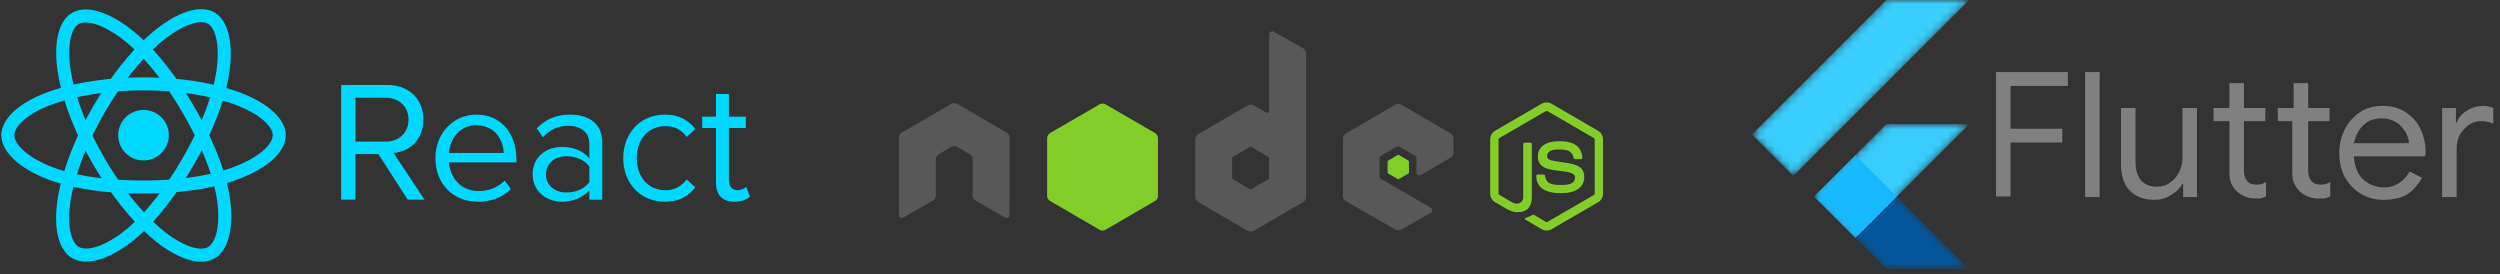 <svg width="319" height="35" viewBox="0 0 319 35" fill="none" xmlns="http://www.w3.org/2000/svg">
<rect x="0" y="0" width="319" height="35" fill="#333333" stroke="none"/>
<path d="M197.346 13.07C197.127 13.07 196.915 13.116 196.726 13.223L190.769 16.689C190.384 16.912 190.149 17.335 190.149 17.784V24.703C190.149 25.153 190.384 25.575 190.769 25.799L192.325 26.702C193.081 27.078 193.36 27.072 193.704 27.072C194.823 27.072 195.462 26.387 195.462 25.198V18.372C195.462 18.276 195.379 18.207 195.285 18.207H194.538C194.443 18.207 194.361 18.278 194.361 18.372V25.202C194.361 25.729 193.816 26.259 192.932 25.814L191.315 24.858C191.258 24.827 191.214 24.77 191.214 24.705V17.786C191.214 17.721 191.257 17.654 191.315 17.621L197.26 14.168C197.315 14.135 197.382 14.135 197.437 14.168L203.381 17.621C203.438 17.655 203.482 17.719 203.482 17.786V24.705C203.482 24.771 203.45 24.839 203.394 24.871L197.437 28.324C197.384 28.355 197.314 28.355 197.26 28.324L195.729 27.407C195.684 27.38 195.622 27.382 195.578 27.407C195.155 27.648 195.076 27.676 194.68 27.814C194.582 27.849 194.434 27.902 194.73 28.07L196.729 29.256C196.919 29.367 197.131 29.422 197.348 29.422C197.569 29.422 197.778 29.369 197.968 29.256L203.925 25.803C204.311 25.577 204.545 25.156 204.545 24.707V17.788C204.545 17.339 204.311 16.917 203.925 16.692L197.968 13.227C197.782 13.119 197.568 13.074 197.348 13.074L197.346 13.07ZM198.94 18.014C197.244 18.014 196.233 18.741 196.233 19.951C196.233 21.261 197.236 21.623 198.864 21.785C200.812 21.978 200.964 22.266 200.964 22.652C200.964 23.322 200.434 23.608 199.18 23.608C197.606 23.608 197.26 23.212 197.144 22.421C197.13 22.336 197.066 22.268 196.98 22.268H196.206C196.16 22.269 196.115 22.288 196.082 22.322C196.049 22.355 196.03 22.399 196.029 22.447C196.029 23.456 196.574 24.651 199.179 24.651C201.064 24.651 202.151 23.907 202.151 22.599C202.151 21.307 201.273 20.957 199.444 20.713C197.598 20.465 197.421 20.347 197.421 19.911C197.421 19.551 197.57 19.069 198.938 19.069C200.161 19.069 200.612 19.335 200.798 20.165C200.814 20.243 200.882 20.307 200.962 20.307H201.735C201.783 20.307 201.829 20.277 201.862 20.243C201.894 20.206 201.917 20.165 201.913 20.116C201.793 18.686 200.847 18.013 198.94 18.013L198.94 18.014Z" fill="#83CD29"/>
<path d="M162.324 4C162.257 4 162.192 4.018 162.134 4.051C162.077 4.085 162.029 4.133 161.996 4.192C161.962 4.25 161.945 4.316 161.944 4.383V14.13C161.944 14.226 161.9 14.311 161.818 14.359C161.777 14.383 161.732 14.396 161.685 14.396C161.638 14.396 161.592 14.383 161.552 14.359L159.971 13.442C159.856 13.375 159.725 13.339 159.592 13.339C159.458 13.339 159.328 13.375 159.212 13.442L152.901 17.111C152.665 17.249 152.521 17.512 152.521 17.787V25.126C152.521 25.26 152.556 25.392 152.623 25.509C152.689 25.625 152.785 25.721 152.901 25.788L159.212 29.458C159.327 29.526 159.458 29.561 159.592 29.561C159.725 29.561 159.856 29.526 159.971 29.458L166.282 25.788C166.398 25.721 166.494 25.625 166.561 25.509C166.627 25.392 166.662 25.26 166.662 25.126V6.829C166.662 6.551 166.511 6.289 166.27 6.154L162.514 4.038C162.454 4.005 162.389 3.999 162.324 4V4ZM121.723 13.162C121.603 13.166 121.49 13.188 121.382 13.251L115.071 16.92C114.955 16.987 114.859 17.084 114.793 17.2C114.726 17.316 114.691 17.448 114.691 17.583L114.704 27.432C114.704 27.569 114.775 27.697 114.894 27.764C115.011 27.834 115.157 27.834 115.273 27.764L119.017 25.597C119.255 25.456 119.409 25.209 119.409 24.935V20.335C119.409 20.061 119.552 19.809 119.789 19.673L121.383 18.743C121.498 18.675 121.629 18.64 121.762 18.641C121.895 18.64 122.026 18.675 122.142 18.743L123.735 19.672C123.971 19.809 124.114 20.06 124.114 20.335V24.934C124.114 25.208 124.272 25.457 124.506 25.597L128.25 27.763C128.367 27.834 128.512 27.834 128.629 27.763C128.745 27.695 128.819 27.569 128.819 27.432L128.832 17.582C128.832 17.448 128.798 17.316 128.731 17.199C128.664 17.083 128.568 16.986 128.452 16.92L122.141 13.251C122.034 13.188 121.921 13.166 121.799 13.161H121.724L121.723 13.162ZM178.437 13.251C178.304 13.25 178.173 13.286 178.058 13.353L171.746 17.022C171.511 17.16 171.367 17.411 171.367 17.685V25.024C171.367 25.3 171.521 25.55 171.759 25.686L178.019 29.281C178.25 29.414 178.533 29.424 178.766 29.294L182.56 27.166C182.68 27.098 182.762 26.973 182.762 26.834C182.762 26.696 182.691 26.572 182.572 26.503L176.223 22.834C176.104 22.765 176.021 22.627 176.021 22.49V20.195C176.021 20.058 176.105 19.932 176.223 19.863L178.196 18.717C178.313 18.648 178.457 18.648 178.576 18.717L180.549 19.863C180.607 19.897 180.655 19.945 180.689 20.003C180.722 20.061 180.739 20.128 180.739 20.195V22.004C180.739 22.071 180.756 22.137 180.79 22.195C180.823 22.253 180.871 22.302 180.929 22.335C181.047 22.404 181.19 22.404 181.309 22.335L185.09 20.119C185.325 19.981 185.47 19.73 185.47 19.456V17.685C185.47 17.551 185.435 17.419 185.368 17.303C185.301 17.186 185.206 17.09 185.09 17.023L178.817 13.353C178.702 13.286 178.571 13.251 178.437 13.251L178.437 13.251ZM159.566 18.73C159.602 18.73 159.636 18.738 159.668 18.755L161.83 20.017C161.889 20.051 161.931 20.114 161.931 20.182V22.705C161.931 22.774 161.889 22.837 161.83 22.871L159.668 24.132C159.609 24.166 159.537 24.166 159.478 24.132L157.315 22.871C157.256 22.837 157.214 22.773 157.214 22.705V20.182C157.214 20.114 157.256 20.051 157.315 20.016L159.478 18.755C159.507 18.738 159.533 18.73 159.566 18.73V18.73V18.73Z" fill="#585858"/>
<path d="M140.685 13.213C140.551 13.212 140.42 13.248 140.305 13.315L133.994 16.971C133.758 17.109 133.614 17.373 133.614 17.647V24.986C133.614 25.12 133.649 25.252 133.715 25.369C133.782 25.485 133.878 25.581 133.994 25.648L140.305 29.318C140.42 29.385 140.551 29.421 140.684 29.421C140.818 29.421 140.949 29.385 141.064 29.318L147.375 25.648C147.491 25.581 147.587 25.485 147.653 25.368C147.72 25.252 147.755 25.12 147.755 24.986V17.647C147.755 17.372 147.611 17.108 147.375 16.971L141.064 13.314C140.948 13.247 140.817 13.212 140.684 13.212L140.685 13.213ZM178.427 19.762C178.401 19.762 178.373 19.762 178.351 19.774L177.136 20.488C177.114 20.501 177.095 20.519 177.082 20.541C177.068 20.564 177.061 20.589 177.06 20.615V22.017C177.06 22.07 177.091 22.118 177.136 22.145L178.351 22.845C178.371 22.858 178.395 22.865 178.42 22.865C178.445 22.865 178.469 22.858 178.489 22.845L179.704 22.145C179.749 22.119 179.78 22.07 179.78 22.017V20.615C179.78 20.563 179.749 20.514 179.704 20.488L178.489 19.774C178.467 19.761 178.451 19.762 178.426 19.762L178.427 19.762Z" fill="#83CD29"/>
<path d="M18.314 20.472C20.098 20.472 21.544 19.029 21.544 17.25C21.544 15.47 20.098 14.028 18.314 14.028C16.529 14.028 15.083 15.47 15.083 17.25C15.083 19.029 16.529 20.472 18.314 20.472Z" fill="#00D8FF"/>
<path fill-rule="evenodd" clip-rule="evenodd" d="M18.317 10.699C22.654 10.699 26.684 11.32 29.722 12.363C33.382 13.62 35.633 15.525 35.633 17.25C35.633 19.048 33.248 21.072 29.317 22.371C26.345 23.353 22.434 23.866 18.317 23.866C14.095 23.866 10.098 23.384 7.093 22.36C3.29 21.064 1 19.014 1 17.25C1 15.539 3.149 13.649 6.758 12.393C9.807 11.333 13.936 10.699 18.316 10.699H18.317Z" stroke="#00D8FF" stroke-width="1.663"/>
<path fill-rule="evenodd" clip-rule="evenodd" d="M12.598 13.993C14.765 10.245 17.317 7.074 19.741 4.97C22.662 2.435 25.441 1.443 26.939 2.304C28.501 3.202 29.067 6.275 28.231 10.32C27.6 13.378 26.091 17.013 24.034 20.57C21.925 24.218 19.51 27.431 17.12 29.515C14.094 32.153 11.169 33.108 9.638 32.227C8.151 31.372 7.583 28.571 8.296 24.826C8.899 21.661 10.41 17.777 12.598 13.993L12.598 13.993Z" stroke="#00D8FF" stroke-width="1.663"/>
<path fill-rule="evenodd" clip-rule="evenodd" d="M12.607 20.581C10.434 16.837 8.954 13.048 8.336 9.902C7.593 6.113 8.119 3.216 9.616 2.352C11.176 1.451 14.127 2.496 17.223 5.238C19.565 7.311 21.969 10.43 24.032 13.984C26.146 17.628 27.732 21.319 28.348 24.426C29.129 28.358 28.497 31.362 26.967 32.245C25.482 33.102 22.765 32.195 19.868 29.708C17.42 27.607 14.801 24.361 12.607 20.581V20.581Z" stroke="#00D8FF" stroke-width="1.663"/>
<path fill-rule="evenodd" clip-rule="evenodd" d="M54.175 25.482L50.215 19.515C52.217 19.339 54.02 17.893 54.02 15.251C54.02 12.562 52.107 10.842 49.423 10.842H43.53V25.471H45.356V19.658H48.281L52.019 25.471L54.175 25.482ZM49.205 18.068H45.357V12.475H49.205C50.943 12.475 52.13 13.615 52.13 15.261C52.13 16.906 50.942 18.07 49.205 18.07V18.068ZM60.971 25.744C62.709 25.744 64.137 25.174 65.193 24.122L64.401 23.046C63.565 23.902 62.334 24.384 61.125 24.384C58.838 24.384 57.43 22.717 57.298 20.722H65.896V20.305C65.896 17.125 64.004 14.624 60.793 14.624C57.758 14.624 55.56 17.103 55.56 20.173C55.56 23.486 57.825 25.736 60.97 25.736L60.971 25.744ZM64.27 19.514H57.299C57.387 17.892 58.507 15.982 60.773 15.982C63.193 15.982 64.248 17.934 64.27 19.514ZM76.85 25.481V18.199C76.85 15.633 74.982 14.623 72.738 14.623C71 14.623 69.637 15.193 68.494 16.378L69.264 17.518C70.209 16.51 71.243 16.049 72.519 16.049C74.058 16.049 75.202 16.86 75.202 18.286V20.194C74.344 19.206 73.135 18.746 71.683 18.746C69.88 18.746 67.965 19.865 67.965 22.233C67.965 24.536 69.878 25.743 71.683 25.743C73.113 25.743 74.323 25.239 75.202 24.274V25.479L76.85 25.481ZM72.277 24.559C70.738 24.559 69.659 23.595 69.659 22.256C69.659 20.896 70.738 19.931 72.277 19.931C73.443 19.931 74.564 20.37 75.202 21.248V23.244C74.564 24.121 73.443 24.559 72.277 24.559ZM84.825 25.744C86.76 25.744 87.904 24.954 88.718 23.902L87.618 22.893C86.915 23.836 86.013 24.275 84.923 24.275C82.658 24.275 81.251 22.52 81.251 20.173C81.251 17.827 82.659 16.094 84.923 16.094C86.022 16.094 86.924 16.512 87.618 17.476L88.718 16.467C87.905 15.414 86.76 14.625 84.825 14.625C81.659 14.625 79.525 17.038 79.525 20.174C79.525 23.333 81.659 25.737 84.825 25.737V25.744ZM93.711 25.744C94.678 25.744 95.273 25.459 95.691 25.065L95.208 23.836C94.988 24.077 94.557 24.275 94.086 24.275C93.361 24.275 93.008 23.705 93.008 22.915V16.334H95.164V14.887H93.008V11.992H91.358V14.887H89.598V16.335H91.358V23.267C91.358 24.847 92.15 25.746 93.711 25.746V25.744Z" fill="#00D8FF"/>
<mask id="mask0_7680_4114" style="mask-type:luminance" maskUnits="userSpaceOnUse" x="223" y="0" width="29" height="35">
<path d="M251.261 15.837L242.023 25.078L251.261 34.32H240.704L236.743 30.358L231.463 25.078L240.704 15.837H251.261ZM240.704 0L223.546 17.158L228.826 22.438L251.261 0H240.704V0Z" fill="white"/>
</mask>
<g mask="url(#mask0_7680_4114)">
<path d="M236.743 30.358L251.261 15.837H240.704L231.466 25.078L236.743 30.358Z" fill="#39CEFD"/>
</g>
<mask id="mask1_7680_4114" style="mask-type:luminance" maskUnits="userSpaceOnUse" x="223" y="0" width="29" height="35">
<path d="M251.261 15.837L242.023 25.078L251.261 34.32H240.704L236.743 30.358L231.463 25.078L240.704 15.837H251.261ZM240.704 0L223.546 17.158L228.826 22.438L251.261 0H240.704V0Z" fill="white"/>
</mask>
<g mask="url(#mask1_7680_4114)">
<path d="M223.546 17.158L240.704 0H251.261L228.826 22.438L223.546 17.158Z" fill="#39CEFD"/>
</g>
<mask id="mask2_7680_4114" style="mask-type:luminance" maskUnits="userSpaceOnUse" x="223" y="0" width="29" height="35">
<path d="M251.261 15.837L242.023 25.078L251.261 34.32H240.704L236.743 30.358L231.463 25.078L240.704 15.837H251.261ZM240.704 0L223.546 17.158L228.826 22.438L251.261 0H240.704V0Z" fill="white"/>
</mask>
<g mask="url(#mask2_7680_4114)">
<path d="M240.705 34.317H251.262L242.023 25.078L236.743 30.358L240.705 34.317Z" fill="#03569B"/>
</g>
<mask id="mask3_7680_4114" style="mask-type:luminance" maskUnits="userSpaceOnUse" x="223" y="0" width="29" height="35">
<path d="M251.261 15.837L242.023 25.078L251.261 34.32H240.704L236.743 30.358L231.463 25.078L240.704 15.837H251.261ZM240.704 0L223.546 17.158L228.826 22.438L251.261 0H240.704V0Z" fill="white"/>
</mask>
<g mask="url(#mask3_7680_4114)">
<path d="M242.023 25.078L236.743 30.358L244.574 27.646L242.023 25.078Z" fill="url(#paint0_linear_7680_4114)"/>
</g>
<mask id="mask4_7680_4114" style="mask-type:luminance" maskUnits="userSpaceOnUse" x="223" y="0" width="29" height="35">
<path d="M251.261 15.837L242.023 25.078L251.261 34.32H240.704L236.743 30.358L231.463 25.078L240.704 15.837H251.261ZM240.704 0L223.546 17.158L228.826 22.438L251.261 0H240.704V0Z" fill="white"/>
</mask>
<g mask="url(#mask4_7680_4114)">
<path d="M231.466 25.075L236.746 19.795L242.026 25.075L236.746 30.358L231.466 25.075Z" fill="#16B9FD"/>
</g>
<path d="M251.261 15.837L242.023 25.078L251.261 34.32H240.704L236.743 30.358L231.463 25.078L240.704 15.837H251.261ZM240.704 0L223.546 17.158L228.826 22.438L251.261 0H240.704Z" fill="url(#paint1_radial_7680_4114)"/>
<path d="M254.604 9.199H263.857V10.961H256.543V16.425H263.152V18.187H256.543V25.06H254.693V9.199H254.604Z" fill="#808080"/>
<path d="M266.06 9.199H267.91V25.148H266.06V9.199Z" fill="#808080"/>
<path d="M274.871 25.5C273.461 25.5 272.492 25.06 271.699 24.267C270.994 23.474 270.642 22.328 270.642 20.918V13.781H272.492V20.654C272.492 21.711 272.756 22.504 273.197 23.033C273.726 23.562 274.343 23.826 275.224 23.826C275.841 23.826 276.457 23.65 276.898 23.297C277.427 22.945 277.779 22.504 278.043 21.976C278.308 21.447 278.484 20.83 278.484 20.213V13.781H280.335V25.148H278.572V23.474H278.484C278.132 24.002 277.691 24.531 276.986 24.884C276.369 25.324 275.664 25.5 274.871 25.5Z" fill="#808080"/>
<path d="M287.736 25.325C287.296 25.325 286.855 25.237 286.415 25.06C286.062 24.884 285.71 24.708 285.445 24.444C285.181 24.179 284.917 23.827 284.74 23.474C284.564 23.122 284.476 22.681 284.476 22.152V15.456H282.449V13.781H284.476V10.609H286.326V13.781H289.058V15.456H286.326V21.624C286.326 22.241 286.415 22.681 286.679 23.034C286.943 23.386 287.384 23.562 287.913 23.562C288.353 23.562 288.794 23.474 289.146 23.21V25.06C288.882 25.148 288.706 25.237 288.441 25.325C288.441 25.325 288.089 25.325 287.736 25.325Z" fill="#808080"/>
<path d="M295.754 25.325C295.314 25.325 294.873 25.237 294.433 25.06C294.08 24.884 293.728 24.708 293.463 24.444C293.199 24.179 292.935 23.827 292.758 23.474C292.582 23.122 292.494 22.681 292.494 22.152V15.456H290.644V13.781H292.67V10.609H294.521V13.781H297.252V15.456H294.521V21.624C294.521 22.241 294.609 22.681 294.873 23.034C295.138 23.386 295.578 23.562 296.107 23.562C296.547 23.562 296.988 23.474 297.34 23.21V25.06C297.076 25.148 296.9 25.237 296.636 25.325C296.459 25.325 296.107 25.325 295.754 25.325Z" fill="#808080"/>
<path d="M304.125 25.501C303.067 25.501 302.098 25.236 301.217 24.708C300.336 24.179 299.719 23.474 299.19 22.593C298.75 21.712 298.485 20.654 298.485 19.509C298.485 18.451 298.75 17.394 299.19 16.513C299.631 15.632 300.336 14.839 301.129 14.31C301.922 13.781 302.891 13.517 304.037 13.517C305.182 13.517 306.152 13.781 306.945 14.31C307.738 14.839 308.355 15.455 308.795 16.337C309.236 17.218 309.5 18.187 309.5 19.333C309.5 19.597 309.5 19.773 309.412 19.949H300.336C300.424 20.831 300.6 21.535 300.953 22.152C301.305 22.769 301.834 23.21 302.363 23.474C302.979 23.738 303.508 23.915 304.125 23.915C305.623 23.915 306.68 23.21 307.473 21.888L309.059 22.681C308.531 23.562 307.914 24.355 307.033 24.884C306.328 25.236 305.359 25.501 304.125 25.501ZM307.385 18.275C307.385 17.835 307.209 17.306 306.945 16.865C306.68 16.425 306.328 15.984 305.799 15.632C305.27 15.279 304.654 15.103 303.861 15.103C302.979 15.103 302.186 15.367 301.569 15.984C300.953 16.513 300.6 17.306 300.336 18.275H307.385Z" fill="#808080"/>
<path d="M311.616 13.781H313.379V15.632H313.467C313.731 15.015 314.083 14.486 314.788 14.134C315.405 13.693 316.11 13.517 316.815 13.517C317.344 13.517 317.784 13.605 318.137 13.781V15.808C317.696 15.543 317.168 15.455 316.551 15.455C316.022 15.455 315.493 15.632 315.053 15.896C314.612 16.248 314.26 16.601 313.907 17.13C313.643 17.658 313.467 18.187 313.467 18.804V25.148H311.616V13.781Z" fill="#808080"/>
<defs>
<linearGradient id="paint0_linear_7680_4114" x1="-604.718" y1="-371.01" x2="-604.565" y2="-371.162" gradientUnits="userSpaceOnUse">
<stop stop-color="#1A237E" stop-opacity="0.4"/>
<stop offset="1" stop-color="#1A237E" stop-opacity="0"/>
</linearGradient>
<radialGradient id="paint1_radial_7680_4114" cx="0" cy="0" r="1" gradientUnits="userSpaceOnUse" gradientTransform="translate(-533.445 -308.692) scale(1.63 1.63)">
<stop stop-color="white" stop-opacity="0.1"/>
<stop offset="1" stop-color="white" stop-opacity="0"/>
</radialGradient>
</defs>
</svg>
